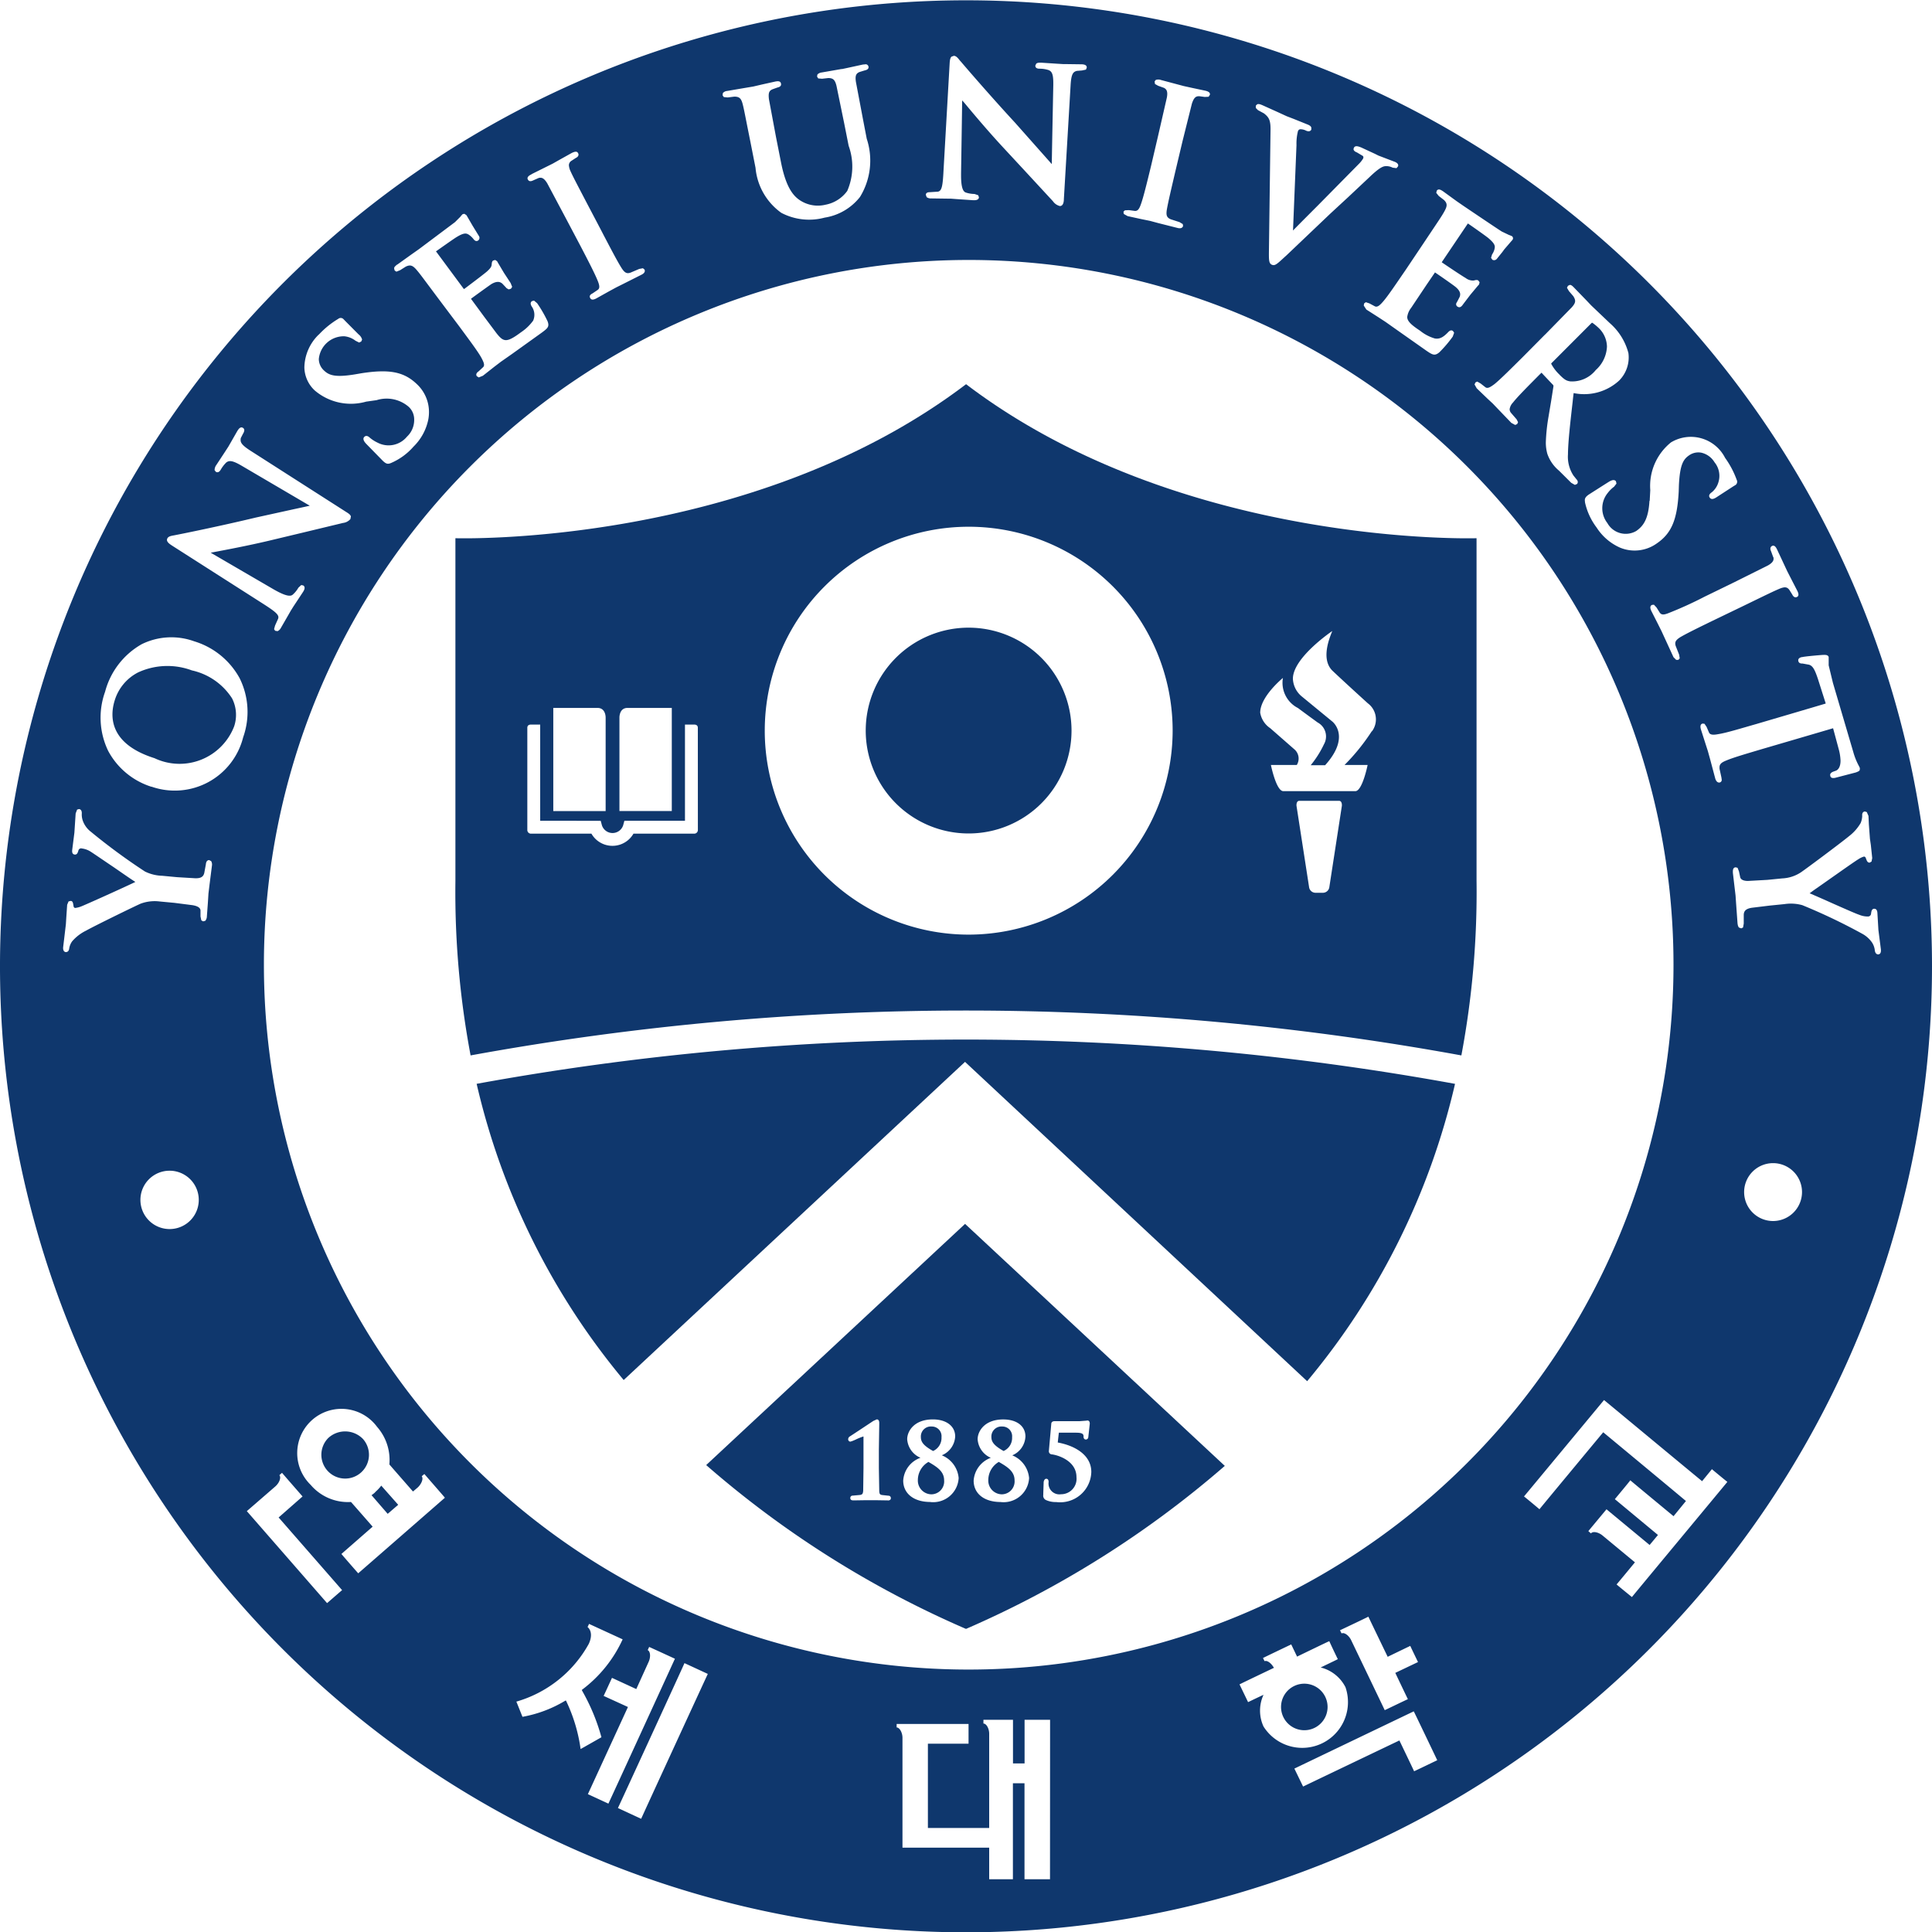 <svg xmlns="http://www.w3.org/2000/svg" xmlns:xlink="http://www.w3.org/1999/xlink" width="50" height="50" viewBox="0 0 50 50">
  <defs>
    <clipPath id="clip-path">
      <rect id="사각형_33642" data-name="사각형 33642" width="50" height="50" transform="translate(0 -0.009)" fill="#0f376d"/>
    </clipPath>
  </defs>
  <g id="그룹_114541" data-name="그룹 114541" transform="translate(0 0.009)">
    <g id="그룹_111472" data-name="그룹 111472" transform="translate(0 0)" clip-path="url(#clip-path)">
      <path id="패스_68670" data-name="패스 68670" d="M4.806,11.623a18.452,18.452,0,0,0,3.806,7.667l8.834-8.234L26.3,19.32a18.482,18.482,0,0,0,3.827-7.695,70.529,70.529,0,0,0-25.325,0" transform="translate(7.529 16.416)" fill="#0f376d"/>
      <path id="패스_68671" data-name="패스 68671" d="M11.392,6.325a2.663,2.663,0,1,0,2.662,2.664,2.665,2.665,0,0,0-2.662-2.664" transform="translate(13.677 9.91)" fill="#0f376d"/>
      <path id="패스_68672" data-name="패스 68672" d="M17.808,3.87C12.238,8.1,4.592,7.856,4.592,7.856v8.868a22.82,22.82,0,0,0,.393,4.517,71.341,71.341,0,0,1,25.641,0,22.843,22.843,0,0,0,.393-4.52V7.856S23.375,8.1,17.808,3.87M8.837,12.5s-.008-.252.208-.252h1.147v2.669H8.837Zm-1.712-.252H8.27c.218,0,.21.252.21.252v2.418H7.125Zm3.742,3.162a.094.094,0,0,1-.1.092H9.2a.627.627,0,0,1-1.088,0H6.553a.094.094,0,0,1-.1-.092V12.761c0-.087.092-.082.092-.082h.241v2.49H8.352l.033.121a.289.289,0,0,0,.547,0l.033-.121h1.568v-2.49h.241s.092-.005.092.082Zm7.007,2.705a5.278,5.278,0,1,1,5.28-5.28,5.286,5.286,0,0,1-5.28,5.28m9.335-1.229a.168.168,0,0,1-.162.146h-.2a.168.168,0,0,1-.162-.146l-.326-2.107c-.005-.126.064-.126.064-.126h1.047s.069,0,.064.126Zm1.1-4.037a5.36,5.36,0,0,1-.706.875H28.2s-.136.678-.318.678H26.018c-.185,0-.321-.678-.321-.678h.67a.314.314,0,0,0-.067-.408l-.621-.544a.6.6,0,0,1-.259-.4c0-.421.588-.9.588-.9a.732.732,0,0,0,.388.778c.231.172.511.375.511.375a.41.41,0,0,1,.164.562,2.627,2.627,0,0,1-.344.544H27.1c.678-.752.185-1.132.185-1.132l-.778-.639a.628.628,0,0,1-.241-.467c0-.549,1.019-1.235,1.019-1.235-.056.144-.313.726.01,1.032s.911.839.911.839a.518.518,0,0,1,.105.726" transform="translate(7.194 6.064)" fill="#0f376d"/>
      <path id="패스_68673" data-name="패스 68673" d="M9.53,14.737a.541.541,0,0,0-.275.467.356.356,0,0,0,.346.372.333.333,0,0,0,.334-.362c0-.234-.187-.349-.406-.477" transform="translate(14.499 23.088)" fill="#0f376d"/>
      <path id="패스_68674" data-name="패스 68674" d="M10.312,15.014a.368.368,0,0,0,.221-.357.252.252,0,0,0-.254-.277.261.261,0,0,0-.282.275c0,.133.085.228.316.359" transform="translate(15.66 22.529)" fill="#0f376d"/>
      <path id="패스_68675" data-name="패스 68675" d="M9.6,15.014a.37.37,0,0,0,.218-.357.251.251,0,0,0-.252-.277.259.259,0,0,0-.282.275c0,.133.082.228.316.359" transform="translate(14.548 22.529)" fill="#0f376d"/>
      <path id="패스_68676" data-name="패스 68676" d="M10.237,14.737a.545.545,0,0,0-.272.467.356.356,0,0,0,.346.372.334.334,0,0,0,.334-.362c0-.234-.187-.349-.408-.477" transform="translate(15.612 23.088)" fill="#0f376d"/>
      <path id="패스_68677" data-name="패스 68677" d="M13.82,12.337l-6.7,6.242a25.832,25.832,0,0,0,6.719,4.238h.01A25.987,25.987,0,0,0,20.542,18.6Zm-2,7.156-.323-.005-.115,0-.126,0-.326.005c-.067,0-.08-.031-.08-.059a.058.058,0,0,1,.056-.064l.2-.018c.056-.013.069-.028.077-.105l.008-.59v-.765l0-.054a1.443,1.443,0,0,0-.213.087l-.08.033-.049.015a.061.061,0,0,1-.054-.067.085.085,0,0,1,.044-.069c.018-.01.508-.334.606-.4l.09-.041c.015,0,.064.005.064.09v.041l-.01.647v.485l.01.59c.005.08.018.095.074.105l.167.018a.059.059,0,0,1,.059.064c0,.028-.015.059-.08.059m1.1.039c-.423,0-.7-.216-.7-.554a.671.671,0,0,1,.447-.59.563.563,0,0,1-.344-.48c0-.205.177-.513.665-.513.346,0,.577.172.577.441a.558.558,0,0,1-.346.488.7.7,0,0,1,.436.588.66.66,0,0,1-.737.621m1.825,0c-.426,0-.7-.216-.7-.554a.677.677,0,0,1,.444-.59.565.565,0,0,1-.341-.48c0-.205.177-.513.662-.513.352,0,.575.172.575.441a.554.554,0,0,1-.341.488.7.7,0,0,1,.436.588.661.661,0,0,1-.734.621m1.435,0a.6.6,0,0,1-.262-.051h0a.124.124,0,0,1-.072-.136v-.036l.01-.3c.005-.018.018-.08.069-.08.023,0,.059.013.059.085a.281.281,0,0,0,.321.316.4.4,0,0,0,.4-.444c0-.413-.457-.565-.637-.588a.08.08,0,0,1-.077-.092l.062-.7c0-.023.015-.067.085-.067h.647l.172-.013.028-.005c.064,0,.064.062.064.087l-.038.344a.065.065,0,0,1-.064.062c-.008,0-.059-.005-.059-.072,0-.051,0-.105-.192-.105h-.447c-.005.046-.023.2-.028.254.426.077.868.313.868.762a.806.806,0,0,1-.9.78" transform="translate(11.156 19.328)" fill="#0f376d"/>
      <path id="패스_68678" data-name="패스 68678" d="M13.768,18.115a.6.6,0,0,0-.521-1.086.6.6,0,0,0,.521,1.086" transform="translate(20.248 26.595)" fill="#0f376d"/>
      <path id="패스_68679" data-name="패스 68679" d="M3.848,15.143a.736.736,0,0,1-.1.08l.418.483.272-.234L4,14.976a1.068,1.068,0,0,1-.157.167" transform="translate(5.867 23.463)" fill="#0f376d"/>
      <path id="패스_68680" data-name="패스 68680" d="M15.859,4.6c.128.128.177.154.275.169a.781.781,0,0,0,.66-.293.863.863,0,0,0,.29-.606.686.686,0,0,0-.19-.459,1.385,1.385,0,0,0-.182-.154c-.013-.008-.015-.008-.033.008L15.669,4.277c-.031.028-.031.033-.023.046a1.092,1.092,0,0,0,.213.275" transform="translate(24.504 5.092)" fill="#0f376d"/>
      <path id="패스_68681" data-name="패스 68681" d="M3.19,6.825A1.812,1.812,0,0,0,1.8,6.876a1.209,1.209,0,0,0-.606.721c-.126.4-.159,1.124,1.029,1.5a1.514,1.514,0,0,0,2.061-.824.942.942,0,0,0-.054-.724A1.659,1.659,0,0,0,3.19,6.825" transform="translate(1.776 10.516)" fill="#0f376d"/>
      <path id="패스_68682" data-name="패스 68682" d="M3.455,14.6a.616.616,0,1,0,.9.026.643.643,0,0,0-.9-.026" transform="translate(5.04 22.607)" fill="#0f376d"/>
      <path id="패스_68683" data-name="패스 68683" d="M25,0A25,25,0,1,0,50,25,25,25,0,0,0,25,0M46.631,17c.08-.023.526-.059.554-.059.044,0,.121-.008.141.054v.216l.11.454.526,1.786a1.741,1.741,0,0,0,.149.37l.023.049-.005.054c-.015.028-.054.041-.1.059l-.534.139c-.028.005-.108.021-.126-.044l-.005-.028c0-.056.059-.08.1-.095l.051-.018c.074-.031.118-.123.118-.259a1.3,1.3,0,0,0-.049-.305s-.126-.47-.144-.534c-.249.074-1.812.531-1.812.531-.413.123-.77.226-.955.305-.113.046-.172.087-.172.175l0,.036.049.226.008.056a.068.068,0,0,1-.049.074c-.018.005-.082.013-.118-.1l-.133-.5-.059-.213-.067-.208-.113-.354c-.031-.108.008-.141.044-.149l.049.005.054.08.064.149c.028.056.1.067.246.038.2-.031.552-.139.965-.257,0,0,1.74-.511,1.809-.534l-.2-.629c-.087-.264-.139-.344-.231-.375l-.169-.031c-.021,0-.09.005-.108-.059-.021-.08.059-.1.087-.108m-.739-2.587-.054-.149q-.046-.1.023-.139c.072-.036.115.056.136.1l.259.554.105.205.157.305c.013.028.059.121-.008.154-.051.026-.095,0-.126-.064l-.072-.115c-.059-.082-.123-.09-.272-.026s-.254.115-.9.429l-.755.364c-.413.2-.737.359-.906.459-.1.067-.146.118-.108.228l.087.221.015.095-.036.038-.056,0L43.31,17l-.216-.47-.092-.2-.1-.2-.167-.329c-.046-.1-.018-.136.018-.154l.051-.005.067.072.085.136c.044.056.1.059.228.008a9.922,9.922,0,0,0,.929-.423l.744-.362.891-.444c.157-.087.162-.157.146-.221m-3.2-1.455.015-.277a1.447,1.447,0,0,1,.536-1.235.994.994,0,0,1,1.4.4,2.317,2.317,0,0,1,.3.567.107.107,0,0,1-.023.131l-.067.041-.406.264c-.056.038-.149.1-.2.028-.023-.031-.033-.082.051-.139a.525.525,0,0,0,.172-.259.555.555,0,0,0-.1-.518.538.538,0,0,0-.344-.249.417.417,0,0,0-.321.074c-.151.105-.231.254-.257.767l-.005.164c-.038.731-.187,1.083-.565,1.342a.984.984,0,0,1-.96.108,1.389,1.389,0,0,1-.6-.518,1.667,1.667,0,0,1-.3-.649l-.005-.056c0-.056.028-.095.1-.146,0,0,.511-.326.521-.331.038-.023.136-.082.185-.013l.013.059-.062.08a.8.8,0,0,0-.164.162.624.624,0,0,0-.01.778.543.543,0,0,0,.749.205c.187-.131.313-.311.341-.778m-2.705-4.3.693-.708c.105-.118.113-.177.041-.29l-.113-.131-.051-.087.026-.051.049-.023c.036,0,.067.028.105.067l.321.331.126.133.48.457a1.552,1.552,0,0,1,.483.775.849.849,0,0,1-.241.714,1.339,1.339,0,0,1-1.176.323c-.008.051-.026.226-.026.226-.062.549-.113.983-.121,1.33v.028a.889.889,0,0,0,.141.549l.08.1a.1.1,0,0,1,.033.069.072.072,0,0,1-.021.051l-.054.023-.095-.054-.318-.316a.981.981,0,0,1-.3-.434,1.085,1.085,0,0,1-.039-.3,4.813,4.813,0,0,1,.069-.657l.069-.413.059-.375V9.981c0-.013-.005-.026-.026-.044,0,0-.259-.272-.282-.3l-.046.044c-.305.308-.57.572-.693.729a.311.311,0,0,0-.087.172.152.152,0,0,0,.036.095l.146.169.036.072-.023.049-.051.023-.1-.054-.375-.39-.105-.11-.136-.126-.28-.269-.056-.1.023-.051.046-.023.087.049.128.1c.054.036.121,0,.234-.085.151-.123.416-.388.721-.69l.585-.59M36.839,6.29c.4-.6.472-.7.544-.832s.08-.2-.013-.29l-.136-.105-.064-.08.013-.054c.044-.069.121-.013.162.013L37.7,5.2l.193.133c.095.064.9.608.975.652l.182.087.023.008.054.023a.067.067,0,0,1,.013.1l-.036.041-.172.2-.054.074-.139.172a.091.091,0,0,1-.118.023l-.033-.049.026-.085a.454.454,0,0,0,.064-.141l.008-.049c0-.062-.031-.118-.162-.231-.056-.049-.439-.318-.534-.382l-.005.005-.665.986-.008.013c.336.228.562.375.621.408a.307.307,0,0,0,.208.064c.049-.013.085-.023.118,0l.033.044-.015.059-.033.036-.193.231-.187.246c-.023.033-.072.105-.139.062a.072.072,0,0,1-.026-.108l.023-.041.054-.105a.182.182,0,0,0,.013-.067c0-.051-.026-.113-.118-.19-.064-.054-.431-.308-.534-.377l-.005.008-.208.305-.105.157-.3.449a.482.482,0,0,0-.1.234c0,.105.095.2.334.357a1.081,1.081,0,0,0,.382.2c.118.018.208-.023.339-.159.026-.028.072-.074.128-.036l.031.046-.036.1a3.191,3.191,0,0,1-.346.406c-.118.1-.177.067-.329-.036l-.773-.544-.29-.205-.185-.121-.313-.2L35.294,7.9l.01-.056.044-.031.092.031.144.077c.064.026.123-.023.216-.131.128-.149.334-.457.577-.811ZM32.5,2.727l.036-.036c.039-.015.08,0,.141.026l.375.169L33.3,3l.18.069.357.144c.059.023.092.049.1.082v.049c-.01.026-.044.067-.133.031a.325.325,0,0,0-.157-.038.075.075,0,0,0-.056.049,1.322,1.322,0,0,0-.038.362s-.085,2.079-.09,2.21c.082-.087.639-.644.639-.644l1.078-1.093a.663.663,0,0,0,.1-.131l.005-.026a.046.046,0,0,0-.018-.038l-.151-.09c-.023-.008-.087-.036-.087-.087l.008-.028c.033-.077.128-.036.19-.013l.354.164.092.046.154.059.262.1c.028.01.123.051.09.123l-.038.044-.1-.013a.349.349,0,0,0-.21-.036c-.062.013-.154.056-.385.277l-.549.516-.472.436L33.295,6.6l-.049.044c-.192.177-.249.234-.329.2s-.08-.121-.077-.372l.041-3.106c.005-.272-.046-.341-.169-.439l-.157-.085L32.5,2.786ZM29.113,5.435l.1-.005.162.021c.067,0,.105-.041.151-.172.067-.185.157-.557.262-.988l.187-.8.223-.973c.033-.175-.018-.221-.074-.252l-.151-.054-.082-.046L29.881,2.1l.028-.038a.2.2,0,0,1,.136,0l.59.157.223.049.339.072c.031.008.131.031.115.105l-.033.051-.1.005-.133-.018c-.1-.008-.149.038-.2.192l-.241.965-.19.8c-.1.431-.19.806-.221,1-.015.121,0,.185.108.228l.223.072.085.051.008.049c-.005.018-.028.082-.144.051l-.5-.126-.208-.056-.216-.044-.367-.08-.1-.056-.008-.059Zm-5.036-.47.2-.013c.092-.023.121-.126.141-.542l.159-2.78c.005-.09.018-.146.049-.172l.059-.021c.056,0,.1.049.151.115l.044.049c.005.008.711.832,1.391,1.568l.667.752.282.318c.005-.362.039-2.04.039-2.04V2.14c0-.234-.039-.3-.121-.334a.738.738,0,0,0-.234-.036c-.074,0-.11-.028-.11-.08v0l.023-.049c.028-.026.069-.028.141-.026l.4.026.164.01h.087l.372.005c.054,0,.149.008.144.087l-.021.051L28,1.816l-.128.01c-.1.023-.146.08-.164.354l-.175,2.962c0,.056-.01.185-.105.182A.308.308,0,0,1,27.25,5.2l-.731-.791-.6-.647c-.39-.423-.783-.893-.97-1.119L24.9,2.591c0,.157-.028,1.889-.028,1.889v.049c0,.349.064.421.118.444a.751.751,0,0,0,.231.039l.095.033.018.049c0,.085-.108.08-.146.08l-.454-.031-.131-.01h-.074L24.1,5.127a.18.18,0,0,1-.118-.033l-.021-.059c0-.036.023-.074.118-.069M18.708,2.4a.166.166,0,0,1,.11-.054l.434-.074.244-.041.231-.054.334-.074c.046-.008.139-.028.151.054.008.033,0,.08-.092.1L20,2.3c-.1.038-.118.1-.1.259l.182.975.128.647c.141.724.357.927.565,1.037a.843.843,0,0,0,.59.072.9.9,0,0,0,.562-.357,1.585,1.585,0,0,0,.036-1.168l-.115-.58-.2-.973c-.038-.151-.085-.2-.213-.2l-.159.018-.1-.008-.031-.049.01-.054a.185.185,0,0,1,.108-.051l.516-.09.018,0,.131-.028.4-.087.082-.008a.079.079,0,0,1,.067.062c.013.077-.077.092-.108.1l-.123.038c-.095.038-.118.1-.095.257l.185.978.095.493a1.8,1.8,0,0,1-.175,1.507,1.446,1.446,0,0,1-.914.534A1.547,1.547,0,0,1,20.22,5.5a1.606,1.606,0,0,1-.667-1.165l-.133-.675c-.141-.7-.162-.829-.2-.975s-.085-.192-.216-.192l-.172.021-.1-.01L18.7,2.458ZM13.755,4.5l.547-.272.2-.113.3-.167c.033-.013.123-.062.157.005a.085.085,0,0,1,.013.038c0,.036-.023.067-.072.09l-.113.074a.136.136,0,0,0-.064.115.441.441,0,0,0,.044.157c.064.139.123.252.454.885,0,0,.385.731.39.744.21.4.377.721.485.888.069.1.123.144.231.1l.216-.092.095-.018.041.033c.01.018.031.08-.074.133l-.459.231-.2.1-.193.105-.326.182c-.1.051-.136.021-.154-.015s-.021-.077.062-.118l.136-.092c.051-.039.051-.1,0-.228-.072-.182-.239-.506-.452-.914l-.388-.734-.467-.878c-.092-.154-.159-.157-.223-.141L13.8,4.66c-.067.033-.113.028-.139-.023-.038-.067.054-.115.1-.136M10.282,6.839l.359-.257.2-.141.934-.7.141-.141.015-.021.041-.044.046-.01.054.036.026.044.131.226.049.08.115.187a.085.085,0,0,1-.015.115c-.031.023-.074.033-.126-.036a.527.527,0,0,0-.115-.108c-.064-.041-.121-.062-.313.054-.064.036-.447.308-.542.375l.008.008.708.957.01.008h.005c.421-.316.549-.418.585-.449.074-.067.121-.118.126-.177s.008-.087.038-.11l.054-.015.049.033.023.041.154.259.172.262.041.1-.031.049-.059.018L13.11,7.45l-.028-.031L13,7.332c-.054-.044-.128-.077-.28.01-.069.046-.421.3-.531.382l.005.008.221.3.115.157.321.429c.182.228.257.252.634-.028a1.232,1.232,0,0,0,.313-.3.374.374,0,0,0-.041-.372c-.018-.036-.046-.092.01-.133l.054-.013.08.067a3.3,3.3,0,0,1,.269.465c.056.144,0,.185-.144.293l-.77.552-.293.205-.172.131-.293.231-.108.044-.051-.033c-.018-.028-.028-.072.049-.126l.118-.11c.044-.049.015-.123-.051-.246-.095-.169-.318-.465-.575-.814l-.5-.665c-.429-.572-.5-.675-.6-.791s-.162-.139-.28-.082l-.146.092-.095.038-.046-.031L10.2,6.937c0-.036.036-.064.08-.1M8.252,8.651a2.3,2.3,0,0,1,.5-.406.1.1,0,0,1,.131,0l.054.056.344.346a.247.247,0,0,1,.09.133l-.023.051-.054.026L9.2,8.81a.559.559,0,0,0-.287-.115.648.648,0,0,0-.662.59.407.407,0,0,0,.139.3c.133.126.3.177.8.095l.162-.028c.726-.113,1.1-.038,1.432.277a.987.987,0,0,1,.318.721,1.022,1.022,0,0,1-.018.2,1.36,1.36,0,0,1-.382.7,1.612,1.612,0,0,1-.575.421c-.092.041-.133.028-.218-.051l-.434-.444c-.028-.031-.105-.115-.049-.175.026-.028.074-.049.144.018a.915.915,0,0,0,.2.128.615.615,0,0,0,.762-.154.59.59,0,0,0,.187-.441.445.445,0,0,0-.139-.329.872.872,0,0,0-.834-.175l-.269.038A1.441,1.441,0,0,1,8.149,10.1a.836.836,0,0,1-.272-.6,1.215,1.215,0,0,1,.375-.852M4.332,13.923c.031-.051.092-.062.177-.077l.064-.013c.01,0,1.073-.213,2.048-.447l.983-.216s.323-.069.413-.09L6.257,12.047c-.244-.144-.326-.141-.4-.087a.847.847,0,0,0-.144.187c-.038.064-.082.082-.128.054l-.031-.041a.222.222,0,0,1,.046-.136l.221-.336.09-.139.046-.08.185-.323c.026-.041.077-.123.144-.082a.07.07,0,0,1,.036.062.177.177,0,0,1-.031.087l-.059.115a.22.22,0,0,0-.005.056c0,.072.054.141.239.262l2.5,1.6c.072.044.108.077.115.113l-.013.067a.3.3,0,0,1-.192.1l-1.047.252-.857.205c-.56.133-1.163.246-1.45.3l-.069.013,1.635.952c.336.192.436.175.485.136a.694.694,0,0,0,.149-.182l.074-.069.051.01c.072.044.018.133-.005.169l-.249.377-.069.11-.038.067-.216.375a.184.184,0,0,1-.087.085l-.062-.01-.028-.041.026-.095L7.2,16l.005-.031c0-.08-.095-.159-.408-.359l-2.348-1.5c-.038-.026-.128-.08-.128-.144a.08.08,0,0,1,.013-.044M4.389,31.8a.755.755,0,1,1,.755-.755.754.754,0,0,1-.755.755M5.421,22.9l-.026.216-.015.239-.026.352a.185.185,0,0,1-.041.115l-.056.015L5.21,23.81l-.021-.1,0-.157c-.005-.087-.118-.121-.213-.136l-.462-.059-.382-.036a1.044,1.044,0,0,0-.49.056c-.069.026-1.155.554-1.417.7a1.129,1.129,0,0,0-.359.277.438.438,0,0,0-.074.177c-.01.1-.072.1-.09.1s-.08-.018-.067-.133l.026-.216.044-.372.01-.162.023-.341.036-.087.054-.013c.056,0,.062.056.072.115l.005.026a.046.046,0,0,0,.041.041.622.622,0,0,0,.151-.038c.113-.044.906-.4,1.283-.577,0,0,.069-.031.123-.059-.108-.067-.316-.213-.547-.372-.267-.18-.547-.372-.613-.413a.538.538,0,0,0-.221-.08A.072.072,0,0,0,2.03,22c-.013.049-.033.113-.092.108-.082-.005-.072-.092-.069-.123l.056-.441.033-.5.038-.1.046-.013c.023,0,.085.015.074.133a.481.481,0,0,0,.036.192.626.626,0,0,0,.2.262,15.829,15.829,0,0,0,1.4,1.029,1.079,1.079,0,0,0,.447.11l.382.036.467.028c.146.005.216-.036.239-.139l.041-.223c.008-.1.064-.108.085-.108l.051.026a.175.175,0,0,1,.021.118Zm-1.5-2.546A1.926,1.926,0,0,1,2.8,19.426a1.98,1.98,0,0,1-.08-1.532,2,2,0,0,1,.945-1.229,1.735,1.735,0,0,1,1.358-.077,2,2,0,0,1,1.178.955,1.96,1.96,0,0,1,.092,1.53A1.825,1.825,0,0,1,3.919,20.35M8.465,41.481,6.388,39.1c.031-.026.737-.639.737-.639.105-.092.157-.234.105-.29a.791.791,0,0,1,.069-.062c.026.033.531.611.531.611-.031.028-.619.544-.619.544l1.643,1.881c-.031.023-.359.311-.39.336m.806-.773c-.026-.028-.408-.465-.434-.5l.808-.706s-.37-.423-.56-.639a1.267,1.267,0,0,1-1.045-.444,1.145,1.145,0,1,1,1.72-1.5,1.3,1.3,0,0,1,.318.973c.113.131.611.7.611.7l.118-.1c.105-.095.157-.236.108-.293h0a.765.765,0,0,1,.069-.059c.028.033.506.58.531.613-.031.028-2.21,1.928-2.243,1.956m5.385,3.308L14.643,44l-.021.01a3.243,3.243,0,0,1-1.1.413c-.013-.028-.141-.354-.159-.393a3.13,3.13,0,0,0,1.874-1.494v0c.141-.305-.021-.429-.031-.436.01-.021.031-.062.038-.082l.87.4a3.387,3.387,0,0,1-1.045,1.3l-.013.01.021.041a5.165,5.165,0,0,1,.488,1.183c-.028.015-.483.275-.539.305a4.213,4.213,0,0,0-.372-1.24m.56,2.408,1.037-2.256-.629-.287c.018-.036.2-.431.216-.467l.629.29.318-.7c.059-.126.049-.275-.023-.308l.038-.082c.038.015.667.305.667.305-.018.041-1.7,3.709-1.722,3.75-.038-.018-.5-.231-.531-.246m1.378.637c-.038-.015-.565-.262-.6-.277.021-.041,1.707-3.706,1.722-3.75.041.018.6.277.6.277h.005c-.021.041-1.709,3.706-1.725,3.75m10.58,1.566h-.66V46.142h-.3v2.485H25.6V47.81H23.356V44.967c0-.139-.077-.269-.151-.269v-.09h1.861v.511H24.014V47.3H25.6V44.864c0-.139-.072-.267-.149-.267V44.5h.765v1.129h.3V44.5h.66ZM32.7,44.674a.977.977,0,0,1,0-.821c-.231.108-.393.187-.4.19-.015-.033-.205-.424-.221-.459.038-.023.891-.429.891-.429l-.015-.023c-.067-.108-.169-.177-.228-.149v0l-.041-.082c.038-.021.731-.352.731-.352.015.033.151.316.151.316s.793-.385.834-.4c.015.038.2.429.221.465-.01.008-.187.092-.444.216a.985.985,0,0,1,.642.511A1.184,1.184,0,0,1,32.7,44.674m3.737-.708c-.039.015-.56.267-.6.285-.018-.039-.868-1.809-.868-1.809-.059-.126-.182-.213-.249-.177h0l-.041-.082c.038-.018.7-.331.734-.352.018.041.5,1.039.5,1.039s.544-.264.585-.282c.015.036.182.382.2.418l-.588.28s.305.642.326.68m.162,1.869c-.015-.036-.382-.8-.382-.8s-2.454,1.173-2.492,1.193c-.018-.036-.208-.429-.226-.465.044-.021,3.049-1.463,3.09-1.481.021.036.59,1.227.608,1.265-.036.015-.557.269-.6.285M25.071,43.2A18.24,18.24,0,1,1,43.31,24.957,18.241,18.241,0,0,1,25.071,43.2m17.166-1.874c-.033-.026-.37-.3-.4-.329.031-.033.475-.572.475-.572l-.837-.693c-.108-.09-.254-.118-.3-.056h0c-.021-.015-.051-.044-.069-.059l.47-.565,1.116.924.216-.259-1.116-.927c.026-.031.377-.452.4-.488.033.031,1.119.929,1.119.929s.144-.175.321-.393c-.477-.4-2.141-1.779-2.141-1.779s-1.622,1.953-1.65,1.992c-.031-.028-.364-.305-.4-.331.031-.036,2.071-2.495,2.071-2.495h0c.031.023,2.012,1.668,2.538,2.1.141-.172.246-.3.254-.311.031.028.367.305.4.329-.028.036-2.441,2.941-2.467,2.977m3.65-9.728a.749.749,0,1,1,.749-.749.75.75,0,0,1-.749.749m2.726-6.9c-.018,0-.085,0-.095-.121a.463.463,0,0,0-.069-.185.736.736,0,0,0-.241-.221,15.13,15.13,0,0,0-1.563-.747,1.1,1.1,0,0,0-.462-.028l-.388.039-.459.056c-.144.023-.205.077-.208.182l0,.228-.018.1-.046.023L45.011,24c-.026-.018-.036-.054-.044-.113l-.036-.5-.015-.218-.028-.236-.041-.349c0-.041-.013-.141.072-.146l.049.013.036.092.033.154c.023.082.141.1.234.092l.467-.026.385-.038a.954.954,0,0,0,.467-.146c.064-.036,1.032-.757,1.263-.947a1.178,1.178,0,0,0,.3-.339.527.527,0,0,0,.041-.185c-.01-.1.049-.113.067-.115l.051.015.044.1.01.216.028.377.023.157.036.341-.018.09-.049.028c-.056,0-.072-.046-.092-.1l-.01-.023a.044.044,0,0,0-.049-.033.52.52,0,0,0-.139.067c-.108.062-.844.588-1.163.808l-.1.074c.115.049.349.151.6.264.3.133.608.269.685.293a.579.579,0,0,0,.231.044.078.078,0,0,0,.074-.077c.008-.051.015-.115.072-.123.082-.008.09.077.092.11l.026.439.064.5c.008.082-.015.126-.067.131" transform="translate(0 -0.001)" fill="#0f376d"/>
    </g>
  </g>
</svg>

